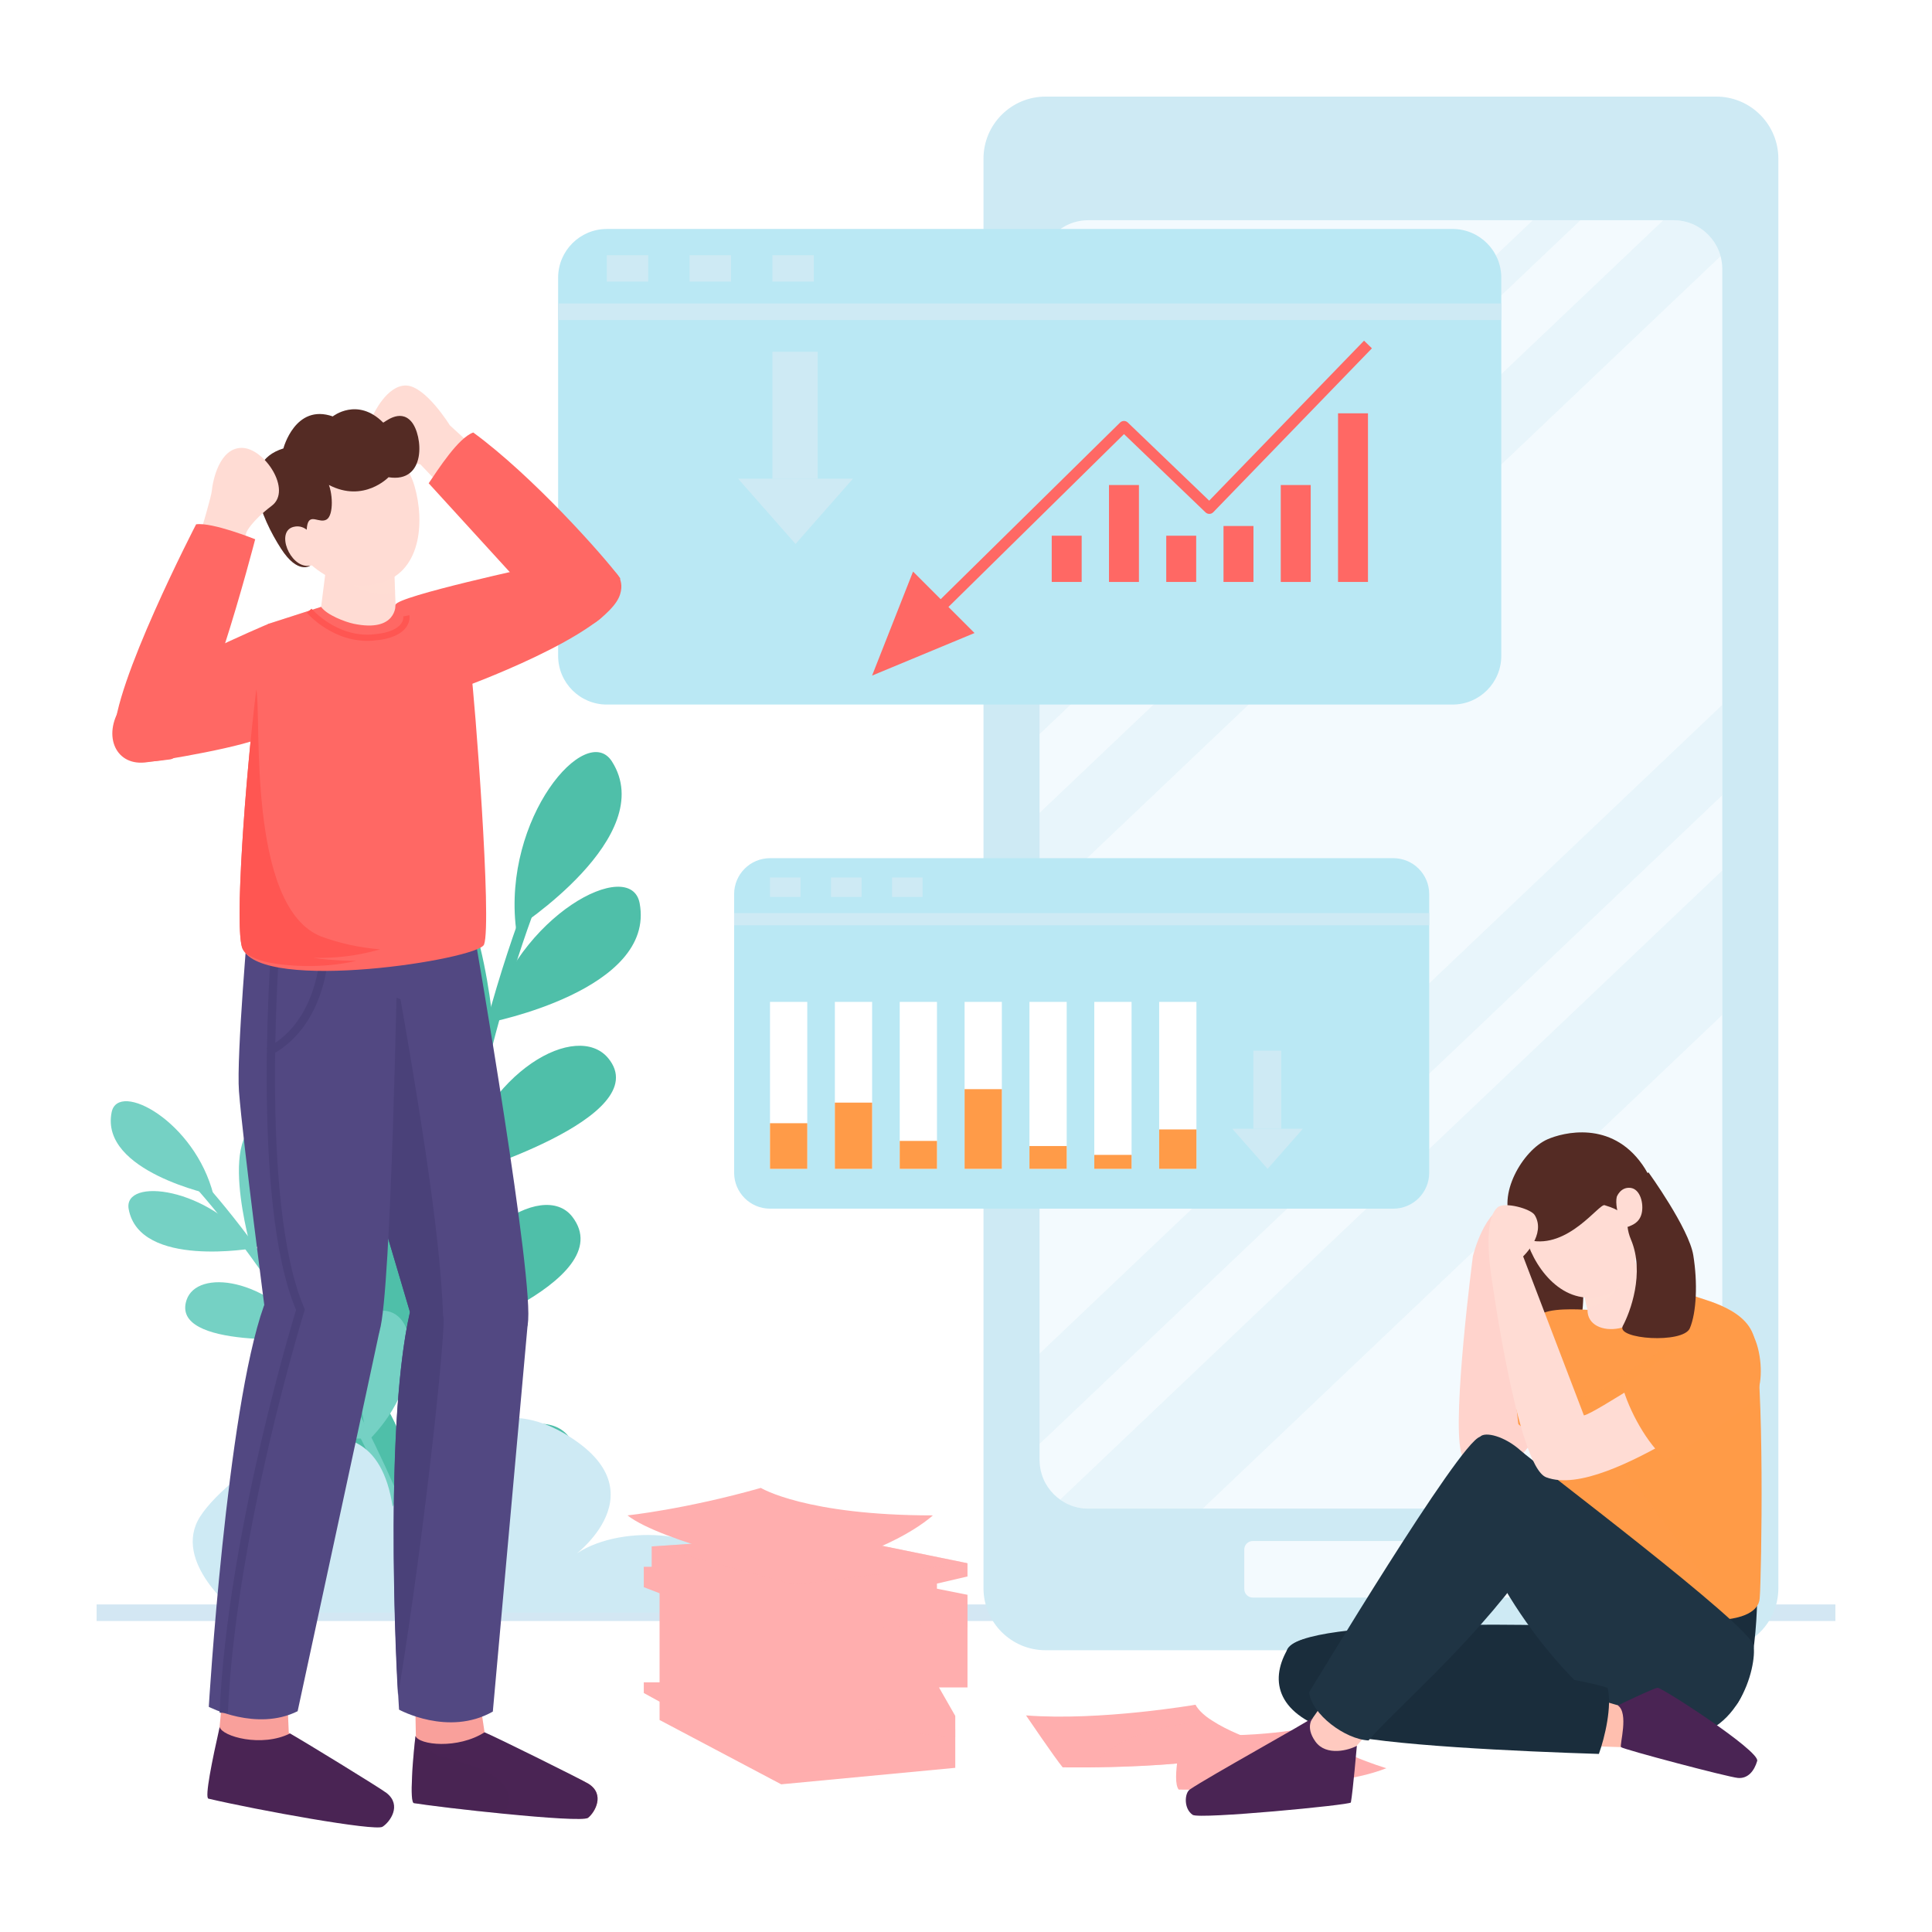 <?xml version="1.0" encoding="UTF-8"?>
<svg xmlns="http://www.w3.org/2000/svg" xmlns:xlink="http://www.w3.org/1999/xlink" version="1.1" x="0px" y="0px" viewBox="0 0 500 500" style="enable-background:new 0 0 500 500;" xml:space="preserve">
<g id="Background">
	<rect style="fill:#FFFFFF;" width="500" height="500"></rect>
</g>
<g id="Design">
	<g>
		<line style="fill:none;stroke:#D3E7F3;stroke-width:4.286;stroke-miterlimit:10;" x1="25" y1="417.365" x2="475" y2="417.365"></line>
		<g>
			<path style="fill:#CEEAF4;" d="M444.171,427.079h-173.58c-8.873,0-16.066-7.193-16.066-16.066V41.067     c0-8.873,7.193-16.067,16.066-16.067h173.58c8.873,0,16.067,7.193,16.067,16.067v369.946     C460.238,419.886,453.044,427.079,444.171,427.079z"></path>
			<path style="fill:#F3FAFE;" d="M269.036,377.804V69.62c0-6.975,5.655-12.63,12.63-12.63h151.43c6.975,0,12.63,5.655,12.63,12.63     v308.183c0,6.975-5.655,12.63-12.63,12.63h-151.43C274.691,390.434,269.036,384.779,269.036,377.804z"></path>
			<path style="fill:#F3FAFE;" d="M390.541,413.453h-66.319c-1.218,0-2.205-0.987-2.205-2.205v-10.23     c0-1.218,0.987-2.205,2.205-2.205h66.319c1.218,0,2.205,0.987,2.205,2.205v10.23     C392.746,412.466,391.759,413.453,390.541,413.453z"></path>
			<g>
				<defs>
					<path id="SVGID_1_" d="M269.036,377.804V69.62c0-6.975,5.655-12.63,12.63-12.63h151.43c6.975,0,12.63,5.655,12.63,12.63       v308.183c0,6.975-5.655,12.63-12.63,12.63h-151.43C274.691,390.434,269.036,384.779,269.036,377.804z"></path>
				</defs>
				<clipPath id="SVGID_00000076604539856622357240000013259774586746590101_">
					<use xlink:href="#SVGID_1_" style="overflow:visible;"></use>
				</clipPath>
				<g style="opacity:0.31;clip-path:url(#SVGID_00000076604539856622357240000013259774586746590101_);">
					<polygon style="fill:#CEEAF4;" points="262.184,437.054 242.521,418.37 495.658,177.842 515.321,196.526      "></polygon>
					<polygon style="fill:#CEEAF4;" points="237.547,403.609 225.245,391.921 478.382,151.392 490.683,163.081      "></polygon>
					<polygon style="fill:#CEEAF4;" points="212.377,287.596 200.076,275.908 453.212,35.38 465.513,47.068      "></polygon>
					<polygon style="fill:#CEEAF4;" points="176.608,277.813 170.457,271.969 423.594,31.44 429.744,37.285      "></polygon>
				</g>
			</g>
			
				<line style="fill:none;stroke:#CEEAF4;stroke-width:6.614;stroke-miterlimit:10;" x1="342.723" y1="43.113" x2="405.71" y2="43.113"></line>
			
				<line style="fill:none;stroke:#CEEAF4;stroke-width:6.614;stroke-miterlimit:10;" x1="314.516" y1="43.113" x2="330.741" y2="43.113"></line>
		</g>
		<path style="fill:#BAE8F4;" d="M375.916,182.34H157.058c-6.967,0-12.615-5.648-12.615-12.615V71.871    c0-6.967,5.648-12.615,12.615-12.615h218.858c6.967,0,12.615,5.648,12.615,12.615v97.854    C388.531,176.692,382.883,182.34,375.916,182.34z"></path>
		<g>
			<rect x="346.281" y="106.966" style="fill:#FF6864;" width="7.749" height="43.641"></rect>
			<rect x="331.462" y="125.524" style="fill:#FF6864;" width="7.749" height="25.084"></rect>
			<rect x="316.643" y="136.128" style="fill:#FF6864;" width="7.749" height="14.479"></rect>
			<rect x="301.824" y="138.643" style="fill:#FF6864;" width="7.749" height="11.964"></rect>
			<rect x="287.005" y="125.524" style="fill:#FF6864;" width="7.749" height="25.084"></rect>
			<rect x="272.186" y="138.643" style="fill:#FF6864;" width="7.749" height="11.964"></rect>
			<polyline style="fill:none;stroke:#FF6864;stroke-width:2.84;stroke-linejoin:round;stroke-miterlimit:10;" points="     354.031,89.156 312.973,131.574 290.88,110.365 236,164.395    "></polyline>
			<polygon style="fill:#FF6864;" points="236.298,147.922 252.205,163.829 225.694,174.841    "></polygon>
		</g>
		
			<line style="fill:none;stroke:#CEEAF4;stroke-width:4.286;stroke-miterlimit:10;" x1="144.443" y1="80.684" x2="388.531" y2="80.684"></line>
		
			<line style="fill:none;stroke:#CEEAF4;stroke-width:6.836;stroke-miterlimit:10;stroke-dasharray:10.714;" x1="157.039" y1="69.464" x2="216.25" y2="69.464"></line>
		<g>
			<rect x="199.898" y="91.039" style="fill:#CEEAF4;" width="11.726" height="32.861"></rect>
			<polygon style="fill:#CEEAF4;" points="205.883,140.775 191.033,123.899 220.734,123.899    "></polygon>
		</g>
		<path style="fill:#BAE8F4;" d="M360.58,312.802H199.291c-5.135,0-9.297-4.162-9.297-9.297v-72.114    c0-5.135,4.162-9.297,9.297-9.297H360.58c5.134,0,9.297,4.162,9.297,9.297v72.114C369.877,308.64,365.714,312.802,360.58,312.802z    "></path>
		
			<line style="fill:none;stroke:#CEEAF4;stroke-width:3.158;stroke-miterlimit:10;" x1="189.994" y1="237.886" x2="369.877" y2="237.886"></line>
		
			<line style="fill:none;stroke:#CEEAF4;stroke-width:5.038;stroke-miterlimit:10;stroke-dasharray:7.896;" x1="199.276" y1="229.618" x2="242.913" y2="229.618"></line>
		<g>
			<rect x="199.276" y="259.286" style="fill:#FFFFFF;" width="9.643" height="43.214"></rect>
			<rect x="199.276" y="290.687" style="fill:#FF9B48;" width="9.643" height="11.813"></rect>
			<rect x="216.062" y="259.286" style="fill:#FFFFFF;" width="9.643" height="43.214"></rect>
			<rect x="216.062" y="285.357" style="fill:#FF9B48;" width="9.643" height="17.143"></rect>
			<rect x="232.848" y="259.286" style="fill:#FFFFFF;" width="9.643" height="43.214"></rect>
			<rect x="232.848" y="295.268" style="fill:#FF9B48;" width="9.643" height="7.232"></rect>
			<rect x="249.634" y="259.286" style="fill:#FFFFFF;" width="9.643" height="43.214"></rect>
			<rect x="249.634" y="281.875" style="fill:#FF9B48;" width="9.643" height="20.625"></rect>
			<rect x="266.419" y="259.286" style="fill:#FFFFFF;" width="9.643" height="43.214"></rect>
			<rect x="266.419" y="296.593" style="fill:#FF9B48;" width="9.643" height="5.907"></rect>
			<rect x="283.205" y="259.286" style="fill:#FFFFFF;" width="9.643" height="43.214"></rect>
			<rect x="283.205" y="298.884" style="fill:#FF9B48;" width="9.643" height="3.616"></rect>
			<rect x="299.991" y="259.286" style="fill:#FFFFFF;" width="9.643" height="43.214"></rect>
			<rect x="299.991" y="292.298" style="fill:#FF9B48;" width="9.643" height="10.201"></rect>
		</g>
		<g>
			<rect x="324.371" y="271.914" style="fill:#CEEAF4;" width="7.212" height="20.208"></rect>
			<polygon style="fill:#CEEAF4;" points="328.052,302.5 318.92,292.122 337.185,292.122    "></polygon>
		</g>
		<g>
			<g>
				<g>
					<g>
						<path style="fill:#4FBFA9;" d="M109.683,415.604c-5.556-104.04,26.234-184.611,30.016-190.47l2.41,1.556        c-3.564,5.521-34.985,87.204-29.561,188.763L109.683,415.604z"></path>
					</g>
					<g>
						<path style="fill:#4FBFA9;" d="M127.667,265.716c0,0-4.299-53.189-24.597-43.384        C91.843,227.754,101.241,254.13,127.667,265.716z"></path>
					</g>
					<g>
						<path style="fill:#4FBFA9;" d="M117.629,304.064c0,0-5.419-55.898-24.597-43.384        C82.59,267.493,91.205,292.478,117.629,304.064z"></path>
					</g>
					<g>
						<path style="fill:#4FBFA9;" d="M112.307,348.589c0,0-6.624-54.619-24.597-43.384        C77.138,311.814,85.882,337.003,112.307,348.589z"></path>
					</g>
					<g>
						<path style="fill:#4FBFA9;" d="M110.645,403.224c0,0-5.653-55.717-24.597-43.385        C75.598,366.642,84.219,391.638,110.645,403.224z"></path>
					</g>
					<g>
						<path style="fill:#4FBFA9;" d="M126.408,264.673c0,0,43.363-8.338,39.132-30.917        C163.244,221.501,133.834,236.792,126.408,264.673z"></path>
					</g>
					<g>
						<path style="fill:#4FBFA9;" d="M133.544,240.328c0,0,37.156-23.859,24.835-43.248        C151.691,186.557,130.073,211.685,133.544,240.328z"></path>
					</g>
					<g>
						<path style="fill:#4FBFA9;" d="M118.093,304.55c0,0,52.089-15.328,39.294-30.711        C149.414,264.253,125.666,276.708,118.093,304.55z"></path>
					</g>
					<g>
						<path style="fill:#4FBFA9;" d="M110.841,348.034c0,0,50.179-16.309,37.287-33.119        C140.542,305.021,116.65,319.771,110.841,348.034z"></path>
					</g>
					<g>
						<path style="fill:#4FBFA9;" d="M107.239,401.625c0,0,51.023-14.93,40.089-29.665        C139.9,361.946,115.542,373.993,107.239,401.625z"></path>
					</g>
				</g>
			</g>
			<g>
				<g>
					<g>
						<path style="fill:#75D1C4;" d="M112.074,416.419c-0.415-0.096-0.77-0.402-0.91-0.836        C89.806,349.759,49.923,305.56,46.314,302.924c-0.561-0.408-0.683-1.192-0.274-1.752c0.408-0.561,1.195-0.682,1.752-0.274        c3.847,2.807,43.836,46.342,65.758,113.911c0.214,0.658-0.147,1.366-0.806,1.579        C112.52,416.462,112.288,416.469,112.074,416.419z"></path>
					</g>
					<g>
						<path style="fill:#75D1C4;" d="M65.202,323.985c0,0-10.271-34.871,5.032-33.6C78.699,291.088,79.172,310.157,65.202,323.985z"></path>
					</g>
					<g>
						<path style="fill:#75D1C4;" d="M80.961,345.914c0,0-10.222-36.867,5.032-33.6C94.298,314.093,94.93,332.086,80.961,345.914z"></path>
					</g>
					<g>
						<path style="fill:#75D1C4;" d="M95.232,372.924c0,0-9.143-36.35,5.032-33.601C108.603,340.941,109.201,359.096,95.232,372.924        z"></path>
					</g>
					<g>
						<path style="fill:#75D1C4;" d="M109.648,407.257c0,0-10.03-36.81,5.032-33.6C122.987,375.427,123.618,393.429,109.648,407.257        z"></path>
					</g>
					<g>
						<path style="fill:#75D1C4;" d="M65.747,323.014c0,0-29.612,5.302-32.442-10.09C31.769,304.57,54.208,307.101,65.747,323.014z"></path>
					</g>
					<g>
						<path style="fill:#75D1C4;" d="M55.257,309.279c0,0-29.46-6.086-26.366-21.427C30.57,279.526,50.461,290.218,55.257,309.279z"></path>
					</g>
					<g>
						<path style="fill:#75D1C4;" d="M80.785,346.337c0,0-36.869,2.99-32.495-9.92C51.016,328.372,69.162,330.486,80.785,346.337z"></path>
					</g>
					<g>
						<path style="fill:#75D1C4;" d="M96.028,372.213c0,0-35.894,1.899-31.807-11.941C66.626,352.126,85.424,355.663,96.028,372.213        z"></path>
					</g>
					<g>
						<path style="fill:#75D1C4;" d="M111.422,405.408c0,0-36.094,2.983-32.744-9.061        C80.953,388.164,99.386,389.868,111.422,405.408z"></path>
					</g>
				</g>
			</g>
		</g>
		<path style="fill:#CEEAF4;" d="M61.254,417.365c0,0-16.968-13.08-9.468-24.865s44.4-38.214,49.835-2.566    c0,0,18.979-37.791,48.051-16.577c21.105,15.4-4.767,31.945-1.382,29.374c11.119-8.446,35.269-7.075,41.703,3.78    c6.435,10.854,0,10.854,0,10.854H61.254z"></path>
		<g>
			<path style="fill:#FFDCD4;" d="M108.8,120.174c0,0-8.464-1.623-10.855-3.801c-2.391-2.178-1.377-8.966-1.377-8.966     s3.499-7.77,8.547-7.636c5.048,0.134,11.302,10.296,11.302,10.296s35.531,32.33,40.861,39.576c0,0-4.516,13.105-10.059,10.895     L108.8,120.174z"></path>
			<path style="fill:#FF6864;" d="M122.477,111.93c15.331,11.204,33.787,31.947,38.029,37.713c0,0-0.996,13.816-14.709,13.605     l-34.853-38.177C113.454,121.393,118.6,113.31,122.477,111.93z"></path>
			<g>
				<path style="fill:#F9A09B;" d="M107.336,433.5l0.561,30.889c1.233,1.503,42.499,7.462,44.287,6.054      c1.788-1.407,4.45-6.044,0.155-8.778c-1.762-1.122-26.859-12.833-26.859-12.833l-2.258-15.16L107.336,433.5z"></path>
				<path style="fill:#4A2454;" d="M107.123,466.655c3.776,0.6,13.864,1.82,23.545,2.769c10.533,1.046,20.583,1.762,21.512,1.026      c1.801-1.413,4.453-6.06,0.155-8.791c-1.646-1.046-23.7-11.985-26.934-13.341c-6.912,4.415-17,3.311-17.872,0.929      c-0.155,1.375-0.31,2.75-0.426,4.086c-0.116,1.181-0.213,2.343-0.291,3.447c-0.039,0.542-0.058,1.046-0.097,1.549      c-0.02,0.542-0.058,1.065-0.077,1.588C106.426,463.828,106.542,466.577,107.123,466.655z"></path>
				<path style="opacity:0.2;fill:#4A2454;" d="M107.123,466.655c3.776,0.6,13.864,1.82,23.545,2.769      c0.6-2.904,5.983-9.701-17.62-15.122c-2.963-2.207-4.976-3.447-5.519-5.054c-0.155,1.375-0.31,2.75-0.426,4.086      c-0.116,1.201-0.213,2.343-0.291,3.447c-0.039,0.542-0.058,1.046-0.097,1.549c-0.02,0.542-0.058,1.065-0.077,1.588      C106.484,463.731,106.6,466.403,107.123,466.655z"></path>
			</g>
			<path style="fill:#524882;" d="M81.965,236.585c-10.384,11.053,6.243,43.569,11.293,59.964     c3.867,12.556,13.606,45.592,13.606,45.592s27.685,10.72,29.695,0.616c2.01-10.104-13.672-100.365-13.672-100.365     S89.04,229.054,81.965,236.585z"></path>
			<path style="fill:#524882;" d="M106.091,339.597c-7.365,32.226-2.819,102.857-2.819,102.857s12.757,7.036,24.271,0.503     c0,0,8.778-97.552,9.017-100.2C136.799,340.11,108.554,328.817,106.091,339.597z"></path>
			<path style="fill:#4A4179;" d="M81.965,236.585c4.578-4.873,11.114,18.687,21.688,22.022     c8.601,48.98,10.537,68.956,11.021,81.992c1.073,0.163-4.43,54.408-11.658,98.228c-0.848-12.982-3.177-71.876,3.075-99.23     c0.003-0.013,0.009-0.024,0.012-0.037c-2.363-8.001-9.63-32.574-12.844-43.011C88.208,280.153,71.581,247.637,81.965,236.585z"></path>
			<g>
				<g>
					<path style="fill:#F9A09B;" d="M58.321,431.265l-3.139,32.957c1.066,1.625,40.449,8.948,42.375,7.738       c1.927-1.21,4.966-4.534,0.985-7.707c-1.633-1.303-23.809-15.814-23.809-15.814l-0.634-15.314L58.321,431.265z"></path>
					<path style="fill:#4A2454;" d="M75.056,448.618c3.071,1.706,23.492,14.214,25.021,15.434c3.981,3.174,0.84,7.502-1.086,8.712       c-1.927,1.21-32.263-4.279-45.046-7.273c-1.022-0.239,0.983-10.039,2.904-18.55C57.463,449.404,67.713,452.284,75.056,448.618z       "></path>
				</g>
				<path style="fill:#524882;" d="M64.377,236.618c0,0-3.235,36.781-2.531,45.813c1.02,13.083,6.927,58.213,6.927,58.213      s26.39,13.599,29.461,3.766c3.072-9.833,4.632-98.732,4.632-98.732L64.377,236.618z"></path>
				<path style="fill:#524882;" d="M68.273,338.031c-9.627,26.987-14.238,103.694-14.238,103.694s12.333,6.442,22.993,1.135      c0,0,20.686-95.844,21.205-98.451C98.753,341.803,71.989,327.616,68.273,338.031z"></path>
				<g>
					<path style="fill:none;stroke:#4A4179;stroke-width:2.143;stroke-miterlimit:10;" d="M71.487,241.666       c0,0-5.791,69.48,6.271,97.282c0,0-17.839,57.521-19.85,104.339"></path>
					<path style="fill:none;stroke:#4A4179;stroke-width:2.143;stroke-miterlimit:10;" d="M84.131,243.283       c-0.032,0.248,0.661,20.833-14.582,28.888"></path>
				</g>
			</g>
			<path style="fill:#FFDCD4;" d="M101.922,145.263l0.45,11.242c0,0,17.454,11.788,18.353,18.059     c0.9,6.27,5.748,52.269,1.049,55.806c-2.108,1.587-39.635,11.542-44.857,0c-3.085-6.819-10.097-68.055-7.397-68.937     c2.7-0.882,13.582-4.376,13.582-4.376l1.565-12.345L101.922,145.263z"></path>
			<path style="opacity:0.53;fill:#FFDCD4;" d="M89.111,149.685l-3.691-4.422h16.501l0.322,8.034     C99.023,154.185,93.436,153.81,89.111,149.685z"></path>
			<path style="fill:#FF6864;" d="M139.152,146.446c0,0-36.449,7.863-36.78,10.06c-0.266,1.76,1.97,18.081,16.821,21.609     c0,0,38.085-13.695,41.299-24.34C163.009,145.435,150.101,143.32,139.152,146.446z"></path>
			<path style="fill:#FF6864;" d="M69.52,161.434c1.982-0.647,9.83-3.171,13.582-4.376c1.455,2.085,6.213,3.912,8.458,4.376     c11.123,2.298,10.812-4.928,10.812-4.928s18.606,10.641,19.506,16.912c0.9,6.27,5.496,65.542,3.392,71.034     c-1.476,3.852-57.279,12.61-62.5,1.068C59.685,238.7,66.82,162.316,69.52,161.434z"></path>
			<path style="fill:#FFDCD4;" d="M73.33,135.057c2.684,9.304,12.946,18.634,24.353,16.03c11.361-2.594,12.287-15.962,9.602-25.266     c-2.684-9.304-12.462-14.779-21.838-12.229C76.07,116.143,70.645,125.753,73.33,135.057z"></path>
			<path style="fill:#542B24;" d="M99.158,109.358c0.176,0.176,4.265-3.776,7.293-0.255c3.028,3.521,3.994,15.989-5.898,14.405     c0,0-6.414,6.704-15.43,1.998c-1.99-1.038-1.752-3.383-0.45-1.017c1.535,2.788,1.711,8.842-0.137,9.955     c-1.848,1.113-4.285-1.613-4.986,1.321c-0.701,2.933,0.742,10.617,0.742,10.617s-3.185,2.418-7.57-4.399     c-5.037-7.83-11.434-22.209,0.62-25.927c0,0,3.039-11.695,12.774-8.287C86.116,107.769,92.48,102.686,99.158,109.358z"></path>
			<path style="fill:#FFDCD4;" d="M80.997,139.032c0,0-1.734-3.541-5.064-2.669c-4.618,1.209-0.931,10.33,3.799,10.078     C81.608,146.341,83.436,145.728,80.997,139.032z"></path>
			<path style="fill:#FF6864;" d="M69.52,161.434c0,0-32.362,13.556-37.762,20.906c-5.4,7.35-2.235,15.766,5.7,14.994     c3.902-0.379,27.223-4.255,31.455-7.042C74.356,186.707,77.992,166.093,69.52,161.434z"></path>
			<path style="fill:none;stroke:#FF5652;stroke-width:1.607;stroke-miterlimit:10;" d="M105.154,159.371     c0,0,1.002,4.917-8.8,5.633c-9.803,0.716-16.336-6.955-16.336-6.955"></path>
			<path style="fill:#FF5652;" d="M66.322,178.421c1.457,6.454-2.607,56.181,16.755,63.926c4.544,1.704,9.765,2.887,15.3,3.347     c-6.817,1.965-12.384,2.268-17.271,2.215c5.6,0.804,11.139,0.756,11.139,0.756c-8.995,2.1-18.515,1.374-23.332,0.285     c-1.671-0.378-5.3-1.563-6.144-3.43C60.602,240.727,63.482,201.576,66.322,178.421z"></path>
			<path style="fill:#FFDCD4;" d="M54.808,127.084c0.243-2.616,1.941-11.177,7.765-11.177c5.824,0,13.104,10.939,7.766,14.982     c-5.339,4.043-6.54,6.81-6.54,6.81l-5.743,19.178l-11.224-2.366C46.831,154.511,54.565,129.7,54.808,127.084z"></path>
			<path style="fill:#FF6864;" d="M66.041,139.562c0,0-11.055-4.458-15.285-3.87c0,0-21.697,41.89-21.144,54.613     c0.334,7.678,6.882,7.287,14.453,6.223C51.634,195.465,66.041,139.562,66.041,139.562z"></path>
		</g>
		<g>
			<polygon style="fill:#FFAEAE;" points="170.696,445.133 170.696,440.391 166.613,438.152 166.613,435.386 170.696,435.386      170.696,412.336 166.613,410.755 166.613,405.486 168.655,405.486 168.655,400.218 214.294,397.188 250.385,404.564      250.385,407.989 242.482,409.833 242.482,411.15 250.385,412.731 250.385,436.703 243.008,436.703 247.223,444.079      247.223,457.514 202.176,461.778    "></polygon>
			<polygon style="opacity:0.49;fill:#FFAEAE;" points="247.223,447.504 225.095,447.504 247.223,449.611    "></polygon>
			<polygon style="opacity:0.49;fill:#FFAEAE;" points="228.256,421.16 250.385,419.58 250.385,421.16    "></polygon>
			<polygon style="opacity:0.49;fill:#FFAEAE;" points="168.655,400.218 205.601,410.096 250.385,404.564 214.294,397.188    "></polygon>
			<path style="fill:#FFAEAE;" d="M265.532,443.947c0,0,7.508,11.064,9.484,13.435c0,0,37.934,0.79,53.74-5.532     c0,0-16.201-4.742-19.362-10.669C309.394,441.181,284.765,445.433,265.532,443.947z"></path>
			<path style="opacity:0.49;fill:#FFAEAE;" d="M313.155,444.929c-11.283,1.906-22.742,3.048-31.086,12.471     c11.732-0.106,35.124-0.924,46.688-5.549C328.756,451.85,319.001,448.984,313.155,444.929z"></path>
			<path style="fill:#FFAEAE;" d="M306.02,448.735c0,0-2.942,12.036-0.966,14.407c0,0,37.934,0.79,53.741-5.532     c0,0-16.201-4.742-19.362-10.669C339.432,446.941,325.253,450.22,306.02,448.735z"></path>
			<path style="fill:#FFAEAE;" d="M162.398,392.183c0,0,15.016-1.581,34.51-7.113c0,0,11.591,7.113,44.52,7.113     c0,0-12.118,11.328-37.407,14.225C204.02,406.408,171.091,399.032,162.398,392.183z"></path>
		</g>
		<g>
			<path style="fill:#542B24;" d="M392.929,322.115c3.691,8.683-0.239,18.95-2.1,22.393c-1.861,3.443,15.634,4.655,17.355,0.581     c1.721-4.074,2.052-11.725,0.888-18.898c-1.128-6.952-11.609-21.466-11.609-21.466S389.238,313.433,392.929,322.115z"></path>
			<path style="fill:#FFD3CC;" d="M380.418,375.086c0,0,15.003-33.792,18.379-33.782c3.376,0.009,9.752,0.2,10.502,6.489     c0.75,6.289-16.262,33.903-22.675,34.475C380.21,382.84,380.418,375.086,380.418,375.086z"></path>
			<path style="fill:#FF9B48;" d="M409.441,346.552c-0.75-6.289-7.126-6.48-10.502-6.489c-2.024-0.006-8.225,12.135-12.869,21.863     c3.187,3.633,9.009,9.095,13.468,10.995C405.723,364.254,409.89,350.31,409.441,346.552z"></path>
			<path style="fill:#1A2D3C;" d="M411.397,420.922c0,0-75.73-2.964-78.356,6.225c-2.626,9.189,2.361,19.298,18.115,20.423     c15.753,1.125,68.831-1.446,76.312-5.059C434.947,438.899,429.12,422.329,411.397,420.922z"></path>
			<path style="fill:#1A2D3C;" d="M454.754,405.393c0,0,1.051,25.767-5.007,35.294c-6.058,9.528-43.566-21.229-43.754-24.042     c-0.188-2.813,3.188-19.504,3.188-19.504s17.268,3.938,29.826,5.626C451.566,404.455,452.524,402.392,454.754,405.393z"></path>
			<path style="fill:#FFD3CC;" d="M381.184,325.107c0,0,3.032-12.679,9.508-13.205c2.474-0.201,5.858,9.044,1.721,14.289     c-2.394,3.036-4.776,4.448-4.776,4.448s6.859,43.017,5.662,46.517c-1.759,5.142-12.965,8.057-15.215-1.507     C375.833,366.085,381.184,325.107,381.184,325.107z"></path>
			<path style="fill:#FFDCD4;" d="M408.363,328.242l2.482,10.737c0,0-8.956,1.666-10.021,2.326     c-1.065,0.659-1.583,64.402,6.294,66.777c7.877,2.375,47.636-2.689,47.636-2.689s1.907-49.2-0.828-59.389     c-2.36-8.126-14.738-9.814-17.363-11.314c-2.626-1.5-8.814-0.563-10.127-1.875C425.123,331.502,419.46,318,419.46,318     L408.363,328.242z"></path>
			<path style="opacity:0.53;fill:#FFDCD4;" d="M420.87,330.858c2.459-3.273-1.41-12.858-1.41-12.858l-9.357,17.77l0.575,2.486     C410.678,338.255,414.469,339.38,420.87,330.858z"></path>
			<path style="fill:#FF9B48;" d="M453.926,346.004c-2.36-8.126-14.738-9.814-17.363-11.314c-2.031-1.16-6.184-0.866-8.573-1.278     c-0.999,12.354-17.283,13.403-17.144,5.567c-2.083-0.11-10.46-0.608-12.41,1.487c-0.853,0.917-2.187,66.108,5.441,69.191     c31.687,12.807,50.948,11.437,51.525,4.023C455.921,407.007,456.661,356.193,453.926,346.004z"></path>
			<path style="opacity:0.19;fill:#FF9B48;" d="M455.401,358.263c0-4.786-8.101-13.493-12.269-15.101     c-21.445,7.603-26.334,20.473-41.002,18.639c11.032,6.619,35.635,42.009,41.26,49.978c-9.612-4.369-31.609-22.873-40.241-28.784     c0.535,16.575-3.034,25.141,0.728,26.662c31.687,12.807,50.948,11.437,51.525,4.023     C455.921,407.007,455.401,374.208,455.401,358.263z"></path>
			<path style="fill:#1F3444;" d="M383.02,371.852c1.307-1.461,6.39-0.15,10.469,3.507c4.079,3.657,59.39,45.224,60.327,50.475     c0.938,5.251-3.938,25.822-22.317,23.695c-18.379-2.128-41.982-33.353-48.479-51.638     C374.675,387.858,378.68,376.704,383.02,371.852z"></path>
			<path style="fill:#FFBFAF;" d="M422.976,442.57c0,0-23.765-6.971-33.893-9.407c-10.127-2.436-45.096-12.732-50.144-3.723     c-4.431,7.908-1.274,13.081,14.48,17.582c12.922,3.692,66.1,5.131,66.1,5.131s7.456-0.695,9.646-1.172     C441.355,448.323,422.976,442.57,422.976,442.57z"></path>
			<path style="fill:#1A2D3C;" d="M416.038,436.793c-7.727-2.422-24.972-4.551-30.658-5.919     c-10.127-2.436-47.292-12.735-52.339-3.726c-4.431,7.908-2.67,16.822,13.084,21.323c11.227,3.208,47.947,4.828,67.663,5.443     C415.33,449.636,417.249,441.491,416.038,436.793z"></path>
			<path style="fill:#FFDCD4;" d="M424.275,312.457c1.264,8.365-0.839,22.623-12.245,23.344     c-9.63,0.608-16.527-10.052-17.791-18.417c-1.264-8.365,3.849-16.074,11.419-17.217     C413.229,299.023,423.011,304.092,424.275,312.457z"></path>
			<path style="fill:#542B24;" d="M391.388,316.438c0.818,1.386,1.719,3.911,4.472,4.541c9.979,2.281,17.985-9.519,19.408-9.08     c4.574,1.411,3.854,2.061,3.854,2.061s0.175-8.006,2.955-3.96c2.779,4.046-1.352,8.641-0.22,9.158     c1.132,0.517,11.285-6.215,3.175-17.76c-8.11-11.545-20.557-8.294-24.536-6.548C394.047,297.679,387.25,309.431,391.388,316.438z     "></path>
			<path style="fill:#542B24;" d="M422.077,320.769c3.691,8.682-0.239,18.95-2.1,22.393c-1.861,3.443,15.634,4.655,17.355,0.581     c1.722-4.074,2.053-11.725,0.888-18.898c-1.128-6.952-11.609-21.466-11.609-21.466S418.386,312.086,422.077,320.769z"></path>
			<path style="fill:#FFDCD4;" d="M418.416,309.741c0,0,0.931-2.582,3.514-2.324c2.582,0.258,3.529,4.132,2.927,6.628     c-0.603,2.496-2.614,3.038-3.271,3.357c-1.293,0.629-2.078-1.587-2.463-2.345C418.632,314.093,418.033,311.425,418.416,309.741z"></path>
			<path style="fill:#FFDCD4;" d="M394.184,325.153c0,0,6.042-5.691,3.001-10.69c-0.994-1.634-7.801-3.519-9.598-2.008     c-2.863,2.407-2.614,10.072-1.853,16.261c0,0,6.825,50.731,14.426,53.608c8.278,3.134,22.288-3.98,33.193-10.228     c10.905-6.247,13.745-6.772,17.943-12.046c3.874-4.867,3.52-20.587-7.328-14.342c-8.758,5.043-31.433,20.218-34.058,20.593     L394.184,325.153z"></path>
			<path style="fill:#FF9B48;" d="M431.139,377.647c0.706-0.396,18.688-10.539,22.886-15.812c3.875-4.867,1.131-25.615-9.717-19.37     c-5.022,2.891-15.74,10.293-24.469,16.157C421.505,364.962,426.393,373.854,431.139,377.647z"></path>
			<path style="fill:#4A2454;" d="M418.692,441.359c0,0,9.222-4.458,10.299-4.565c1.077-0.108,26.522,16.352,25.768,18.937     c-0.754,2.585-2.382,4.616-4.967,4.401c-2.585-0.215-29.843-7.442-30.274-7.98C419.087,451.613,421.615,443.35,418.692,441.359z"></path>
			<g>
				<path style="fill:#FFCAC0;" d="M326.014,462.801c0,0,7.282-8.397,18.859-25.675c14.792-22.077,26.802-52.238,32.168-53.658      c9.565-2.532,11.856,19.031,8.246,24.065c-30.182,42.098-41.459,52.421-39.676,49.116L326.014,462.801z"></path>
				<path style="fill:#4A2454;" d="M339.854,444.458c0,0-2.25,2.3,0.566,6.243c2.816,3.943,8.823,2.195,10.735,1.105      c0,0-1.009,11.691-1.548,14.672c-0.119,0.657-39.182,4.389-40.933,3.212c-2.387-1.605-2.116-5.638-0.751-6.572      C312.766,459.809,338.634,445.538,339.854,444.458z"></path>
			</g>
			<path style="fill:#1F3444;" d="M383.02,371.852c-5.365,1.42-43.398,64.899-44.218,66.097c0.604,5.712,9.356,12.197,15.38,12.478     c6.436-7.618,26.427-24.569,40.688-44.461C398.48,400.931,392.585,369.32,383.02,371.852z"></path>
		</g>
	</g>
</g>
</svg>
